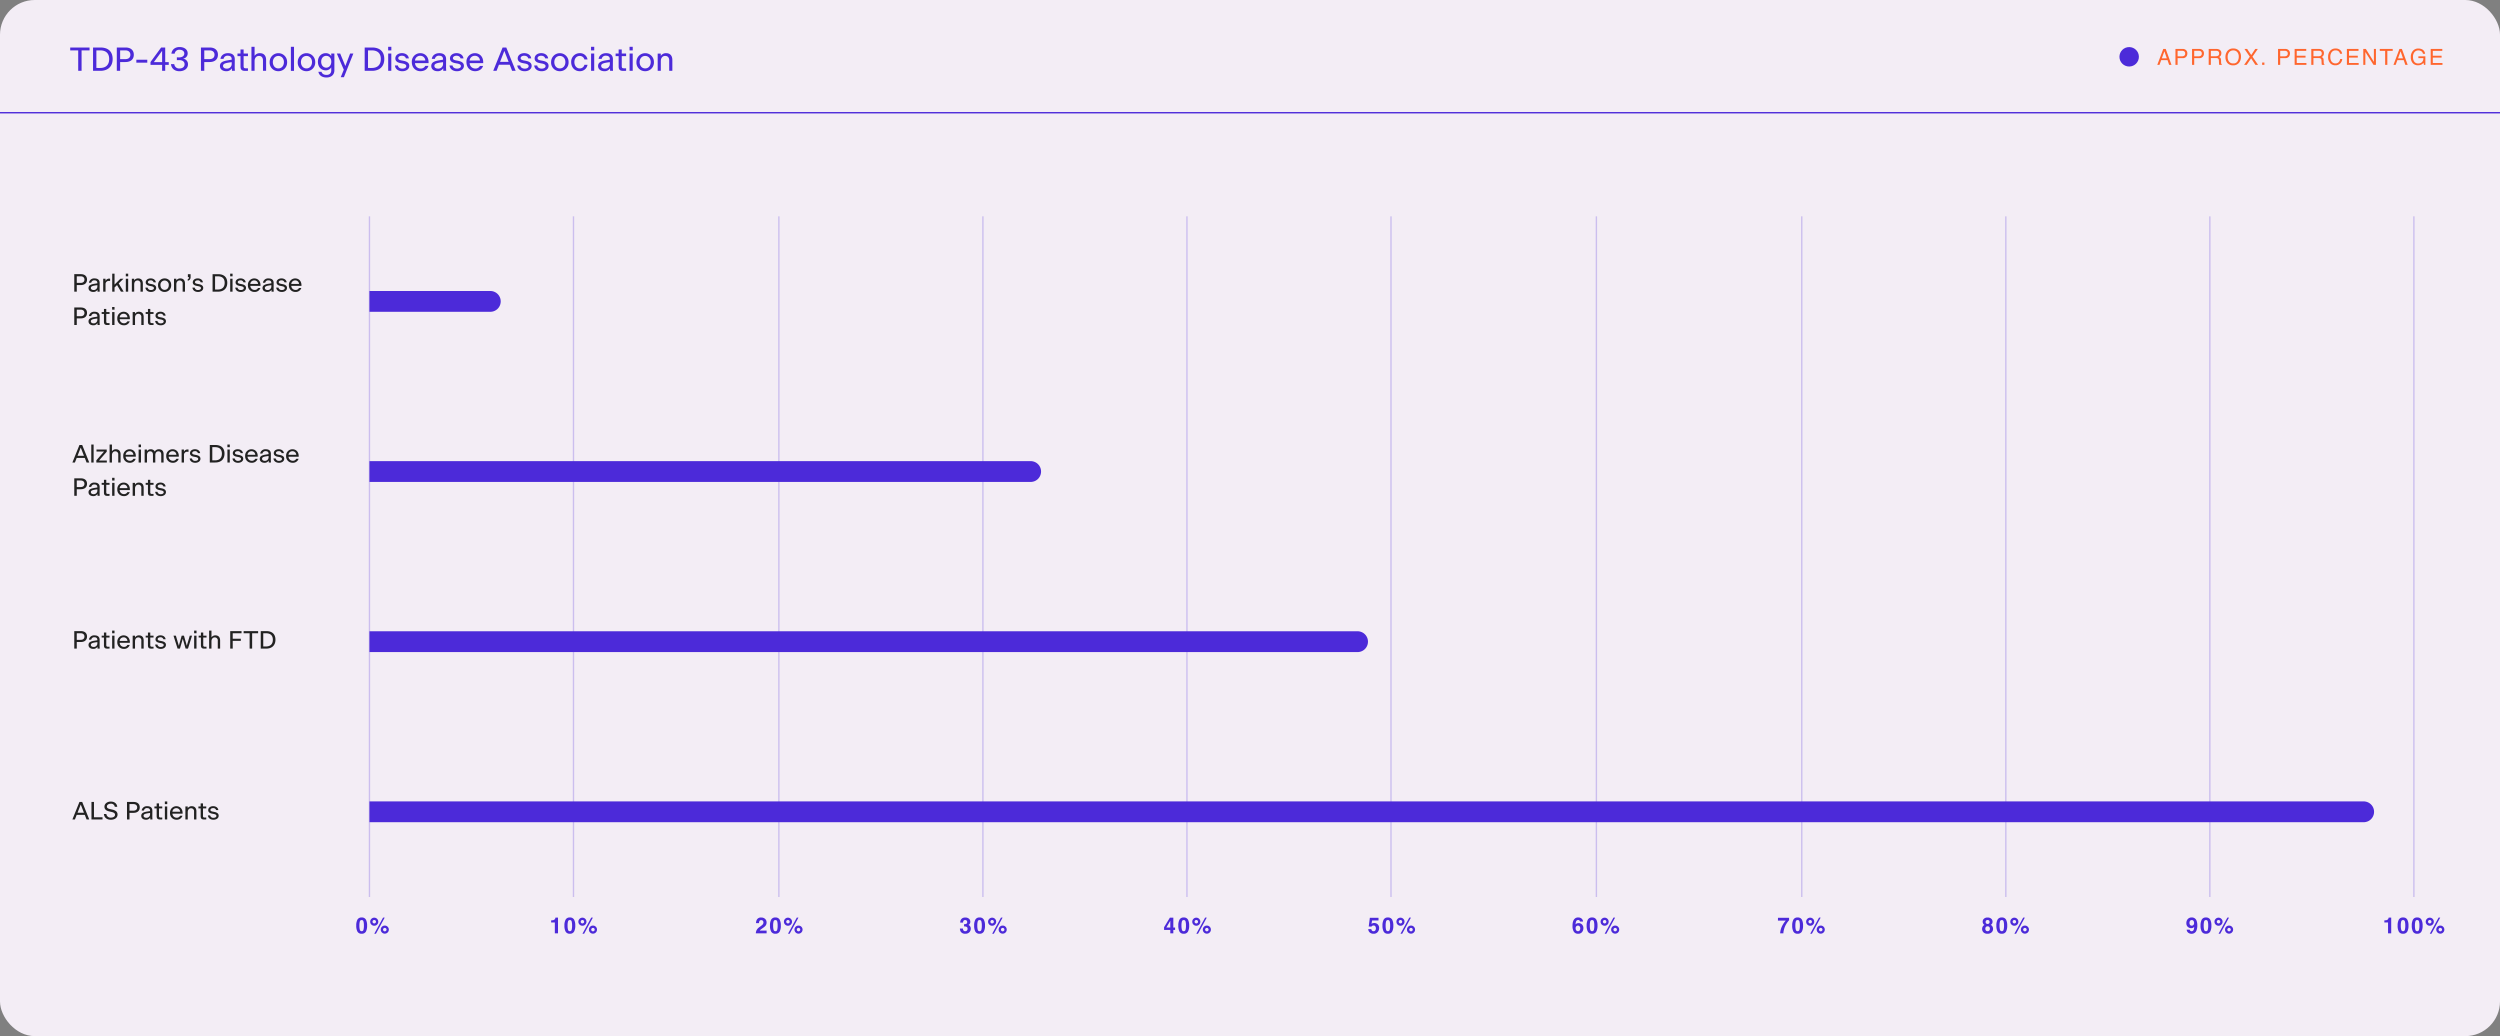 <?xml version="1.0" encoding="UTF-8"?>
<svg xmlns="http://www.w3.org/2000/svg" width="1800" height="746" viewBox="0 0 1800 746">
  <rect x="0" y="0" width="1800" height="746" fill="#808080" stroke="none"/>
  <g transform="translate(-60 -2143)">
    <rect width="1800" height="746" rx="25" transform="translate(60 2143)" fill="#f3edf5"></rect>
    <path d="M6.312,19H8.736V4.264h5.736V2.2H.552V4.264h5.76Zm10.68,0h5.256c5.4,0,8.856-3.072,8.856-8.5,0-5.616-3.432-8.3-8.832-8.3h-5.28Zm2.4-2.064V4.264h2.616c4.44,0,6.6,2.28,6.6,6.24s-2.16,6.432-6.6,6.432ZM34.1,19h2.4V12.664h3.84c3.816,0,6-2.04,6-5.256,0-3.168-2.088-5.208-5.976-5.208H34.1Zm2.4-8.424V4.264h3.7c2.376,0,3.672,1.272,3.672,3.168,0,1.92-1.272,3.144-3.672,3.144ZM48.168,13.12H56.04V11.032H48.168ZM71.5,14.7V12.736H68.952V2.2H66.024L58.368,12.664V14.7H66.72V19h2.232V14.7ZM60.768,12.736,66.72,4.6v8.136ZM79.2,19.288c3.36,0,6.144-1.848,6.144-4.944a3.913,3.913,0,0,0-3.552-4.08v-.048a3.737,3.737,0,0,0,3.336-3.744c0-2.952-2.592-4.608-5.832-4.608-3.264,0-5.544,1.872-5.88,4.776h2.352A3.242,3.242,0,0,1,79.3,3.832c2.04,0,3.408,1.1,3.408,2.688,0,1.872-1.7,2.808-3.672,2.808-.528,0-1.224-.024-1.7-.048V11.3c.6,0,1.176-.024,1.7-.024,2.3,0,3.864,1.032,3.864,3.024,0,1.776-1.416,3-3.7,3a3.436,3.436,0,0,1-3.72-3.12H73.1C73.416,17.32,75.816,19.288,79.2,19.288ZM94.68,19h2.4V12.664h3.84c3.816,0,6-2.04,6-5.256,0-3.168-2.088-5.208-5.976-5.208H94.68Zm2.4-8.424V4.264h3.7c2.376,0,3.672,1.272,3.672,3.168,0,1.92-1.272,3.144-3.672,3.144ZM117,19h2.112c-.1-1.608-.12-2.208-.12-2.592l.048-5.616c.024-3.336-2.088-4.512-4.944-4.512-2.784,0-5.016,1.584-5.352,4.128h2.208a2.818,2.818,0,0,1,3.072-2.3c1.728,0,2.808.744,2.808,2.616v.24l-2.64.432c-3.456.552-5.832,1.416-5.832,4.128,0,2.52,2.208,3.744,4.488,3.744a4.5,4.5,0,0,0,4.128-2.136Zm-6.408-3.576c0-1.656,1.848-2.112,6.24-2.664v1.032a3.387,3.387,0,0,1-3.576,3.624C111.744,17.416,110.592,16.72,110.592,15.424Zm15.816,3.6c.912,0,1.3,0,2.136-.048v-1.8H126.96c-1.056,0-1.56-.264-1.56-1.632V8.392h3.144V6.568H125.4V3.592h-2.232V6.568h-2.184V8.392h2.184v7.464C123.168,18.424,124.44,19.024,126.408,19.024ZM133.3,12.04c0-2.544,1.464-3.792,3.144-3.792,1.776,0,2.9,1.176,2.9,3.24V19H141.6V11.224c0-3.264-1.752-4.944-4.488-4.944A4.417,4.417,0,0,0,133.3,8.224V1.72H131.04V19H133.3Zm17.136,7.224a6.22,6.22,0,0,0,6.288-6.576,6.289,6.289,0,1,0-12.576,0A6.179,6.179,0,0,0,150.432,19.264Zm0-1.992c-2.328,0-3.984-1.872-3.984-4.584,0-2.592,1.656-4.416,3.984-4.416,2.3,0,3.984,1.824,3.984,4.416C154.416,15.424,152.76,17.272,150.432,17.272Zm9,1.728h2.256V1.72h-2.256Zm11.232.264a6.22,6.22,0,0,0,6.288-6.576,6.289,6.289,0,1,0-12.576,0A6.179,6.179,0,0,0,170.664,19.264Zm0-1.992c-2.328,0-3.984-1.872-3.984-4.584,0-2.592,1.656-4.416,3.984-4.416,2.3,0,3.984,1.824,3.984,4.416C174.648,15.424,172.992,17.272,170.664,17.272Zm20.088,1.392V6.568H188.5V8.392a4.5,4.5,0,0,0-3.984-2.112c-2.976,0-5.616,2.28-5.616,6.12,0,3.984,2.52,6.24,5.568,6.24a4.448,4.448,0,0,0,4.032-2.16v2.184c0,2.208-1.392,3.264-3.408,3.264-1.968,0-3.216-.816-3.624-2.256h-2.232c.432,2.472,2.544,4.128,5.856,4.128C188.208,23.8,190.752,22.048,190.752,18.664ZM184.9,16.72c-2.04,0-3.648-1.632-3.648-4.32,0-2.568,1.608-4.2,3.648-4.2,1.9,0,3.624,1.464,3.624,4.2S186.84,16.72,184.9,16.72ZM204.408,6.568H202.08l-3.432,8.976-3.7-8.976h-2.424l5.016,11.64-2.208,5.352h2.3ZM212.568,19h5.256c5.4,0,8.856-3.072,8.856-8.5,0-5.616-3.432-8.3-8.832-8.3h-5.28Zm2.4-2.064V4.264h2.616c4.44,0,6.6,2.28,6.6,6.24s-2.16,6.432-6.6,6.432Zm14.5-12.648h2.3V1.72h-2.3ZM229.488,19h2.256V6.568h-2.256Zm10.224.288c2.568,0,4.968-1.392,4.968-3.888,0-2.136-1.68-3.144-4.3-3.648l-1.272-.24c-1.536-.288-2.352-.672-2.352-1.632,0-1.056,1.128-1.752,2.544-1.752,1.512,0,2.616.648,2.928,1.9h2.136c-.288-2.4-2.448-3.768-4.992-3.768-2.568,0-4.728,1.464-4.728,3.792,0,1.9,1.416,2.976,3.792,3.408l1.272.24c1.8.336,2.808.816,2.808,1.92,0,1.2-1.368,1.8-2.76,1.8-1.656,0-3-.744-3.264-2.3h-2.16C234.624,17.9,236.952,19.288,239.712,19.288Zm18.744-3.84H256.2a3.521,3.521,0,0,1-3.408,1.9,4.016,4.016,0,0,1-3.984-3.912h9.768V12.88c0-4.368-2.832-6.6-6-6.6a6.086,6.086,0,0,0-6.072,6.408c0,4.056,2.784,6.576,6.216,6.576C255.216,19.264,257.736,18.04,258.456,15.448Zm-5.928-7.272a3.55,3.55,0,0,1,3.7,3.432h-7.44A3.664,3.664,0,0,1,252.528,8.176ZM269.16,19h2.112c-.1-1.608-.12-2.208-.12-2.592l.048-5.616c.024-3.336-2.088-4.512-4.944-4.512-2.784,0-5.016,1.584-5.352,4.128h2.208a2.818,2.818,0,0,1,3.072-2.3c1.728,0,2.808.744,2.808,2.616v.24l-2.64.432c-3.456.552-5.832,1.416-5.832,4.128,0,2.52,2.208,3.744,4.488,3.744a4.5,4.5,0,0,0,4.128-2.136Zm-6.408-3.576c0-1.656,1.848-2.112,6.24-2.664v1.032a3.387,3.387,0,0,1-3.576,3.624C263.9,17.416,262.752,16.72,262.752,15.424Zm16.3,3.864c2.568,0,4.968-1.392,4.968-3.888,0-2.136-1.68-3.144-4.3-3.648l-1.272-.24c-1.536-.288-2.352-.672-2.352-1.632,0-1.056,1.128-1.752,2.544-1.752,1.512,0,2.616.648,2.928,1.9H283.7c-.288-2.4-2.448-3.768-4.992-3.768-2.568,0-4.728,1.464-4.728,3.792,0,1.9,1.416,2.976,3.792,3.408l1.272.24c1.8.336,2.808.816,2.808,1.92,0,1.2-1.368,1.8-2.76,1.8-1.656,0-3-.744-3.264-2.3h-2.16C273.96,17.9,276.288,19.288,279.048,19.288Zm18.744-3.84h-2.256a3.521,3.521,0,0,1-3.408,1.9,4.016,4.016,0,0,1-3.984-3.912h9.768V12.88c0-4.368-2.832-6.6-6-6.6a6.086,6.086,0,0,0-6.072,6.408c0,4.056,2.784,6.576,6.216,6.576C294.552,19.264,297.072,18.04,297.792,15.448Zm-5.928-7.272a3.55,3.55,0,0,1,3.7,3.432h-7.44A3.664,3.664,0,0,1,291.864,8.176ZM318.72,19h2.568L314.52,2.2h-2.64L305.112,19h2.424l1.7-4.392h7.776Zm-8.664-6.456,3.072-7.9,3.072,7.9Zm17.76,6.744c2.568,0,4.968-1.392,4.968-3.888,0-2.136-1.68-3.144-4.3-3.648l-1.272-.24c-1.536-.288-2.352-.672-2.352-1.632,0-1.056,1.128-1.752,2.544-1.752,1.512,0,2.616.648,2.928,1.9h2.136c-.288-2.4-2.448-3.768-4.992-3.768-2.568,0-4.728,1.464-4.728,3.792,0,1.9,1.416,2.976,3.792,3.408l1.272.24c1.8.336,2.808.816,2.808,1.92,0,1.2-1.368,1.8-2.76,1.8-1.656,0-3-.744-3.264-2.3h-2.16C322.728,17.9,325.056,19.288,327.816,19.288Zm12.192,0c2.568,0,4.968-1.392,4.968-3.888,0-2.136-1.68-3.144-4.3-3.648l-1.272-.24c-1.536-.288-2.352-.672-2.352-1.632,0-1.056,1.128-1.752,2.544-1.752,1.512,0,2.616.648,2.928,1.9h2.136c-.288-2.4-2.448-3.768-4.992-3.768-2.568,0-4.728,1.464-4.728,3.792,0,1.9,1.416,2.976,3.792,3.408l1.272.24c1.8.336,2.808.816,2.808,1.92,0,1.2-1.368,1.8-2.76,1.8-1.656,0-3-.744-3.264-2.3h-2.16C334.92,17.9,337.248,19.288,340.008,19.288Zm13.08-.024a6.22,6.22,0,0,0,6.288-6.576,6.289,6.289,0,1,0-12.576,0A6.179,6.179,0,0,0,353.088,19.264Zm0-1.992c-2.328,0-3.984-1.872-3.984-4.584,0-2.592,1.656-4.416,3.984-4.416,2.3,0,3.984,1.824,3.984,4.416C357.072,15.424,355.416,17.272,353.088,17.272Zm14.256,1.992a5.511,5.511,0,0,0,5.664-4.584h-2.232a3.4,3.4,0,0,1-3.408,2.592c-2.208,0-3.816-1.968-3.816-4.584,0-2.592,1.608-4.416,3.816-4.416a3.387,3.387,0,0,1,3.408,2.544h2.232a5.41,5.41,0,0,0-5.616-4.536,6.145,6.145,0,0,0-6.144,6.408C361.248,16.648,363.936,19.264,367.344,19.264Zm8.208-14.976h2.3V1.72h-2.3ZM375.576,19h2.256V6.568h-2.256Zm13.68,0h2.112c-.1-1.608-.12-2.208-.12-2.592l.048-5.616c.024-3.336-2.088-4.512-4.944-4.512-2.784,0-5.016,1.584-5.352,4.128h2.208a2.818,2.818,0,0,1,3.072-2.3c1.728,0,2.808.744,2.808,2.616v.24l-2.64.432c-3.456.552-5.832,1.416-5.832,4.128,0,2.52,2.208,3.744,4.488,3.744a4.5,4.5,0,0,0,4.128-2.136Zm-6.408-3.576c0-1.656,1.848-2.112,6.24-2.664v1.032a3.387,3.387,0,0,1-3.576,3.624C384,17.416,382.848,16.72,382.848,15.424Zm15.816,3.6c.912,0,1.3,0,2.136-.048v-1.8h-1.584c-1.056,0-1.56-.264-1.56-1.632V8.392H400.8V6.568h-3.144V3.592h-2.232V6.568H393.24V8.392h2.184v7.464C395.424,18.424,396.7,19.024,398.664,19.024Zm4.608-14.736h2.3V1.72h-2.3ZM403.3,19h2.256V6.568H403.3Zm11.232.264a6.22,6.22,0,0,0,6.288-6.576,6.289,6.289,0,1,0-12.576,0A6.179,6.179,0,0,0,414.528,19.264Zm0-1.992c-2.328,0-3.984-1.872-3.984-4.584,0-2.592,1.656-4.416,3.984-4.416,2.3,0,3.984,1.824,3.984,4.416C418.512,15.424,416.856,17.272,414.528,17.272Zm11.256-5.232c0-2.544,1.464-3.792,3.144-3.792,1.776,0,2.9,1.176,2.9,3.24V19h2.256V11.224c0-3.264-1.752-4.944-4.488-4.944a4.359,4.359,0,0,0-3.84,1.992v-1.7h-2.232V19h2.256Z" transform="translate(110 2175)" fill="#4c2ad9"></path>
    <path d="M831.5,3219.665h1800" transform="translate(-771.5 -995.499)" fill="none" stroke="#4c2ad9" stroke-width="1"></path>
    <path d="M0,0H490.1" transform="translate(1798 2788.851) rotate(-90)" fill="none" stroke="rgba(76,42,217,0.24)" stroke-width="1"></path>
    <path d="M0,0H490.1" transform="translate(1651.09 2788.851) rotate(-90)" fill="none" stroke="rgba(76,42,217,0.24)" stroke-width="1"></path>
    <path d="M0,0H490.1" transform="translate(1504.18 2788.851) rotate(-90)" fill="none" stroke="rgba(76,42,217,0.24)" stroke-width="1"></path>
    <path d="M0,0H490.1" transform="translate(1357.27 2788.851) rotate(-90)" fill="none" stroke="rgba(76,42,217,0.24)" stroke-width="1"></path>
    <path d="M0,0H490.1" transform="translate(1209.393 2788.851) rotate(-90)" fill="none" stroke="rgba(76,42,217,0.24)" stroke-width="1"></path>
    <path d="M0,0H490.1" transform="translate(1061.517 2788.851) rotate(-90)" fill="none" stroke="rgba(76,42,217,0.24)" stroke-width="1"></path>
    <path d="M0,0H490.1" transform="translate(914.607 2788.851) rotate(-90)" fill="none" stroke="rgba(76,42,217,0.24)" stroke-width="1"></path>
    <path d="M0,0H490.1" transform="translate(767.697 2788.851) rotate(-90)" fill="none" stroke="rgba(76,42,217,0.24)" stroke-width="1"></path>
    <path d="M0,0H490.1" transform="translate(620.787 2788.851) rotate(-90)" fill="none" stroke="rgba(76,42,217,0.24)" stroke-width="1"></path>
    <path d="M0,0H490.1" transform="translate(472.91 2788.851) rotate(-90)" fill="none" stroke="rgba(76,42,217,0.24)" stroke-width="1"></path>
    <path d="M4.406.281A3.205,3.205,0,0,1,1.371-1.234,8.768,8.768,0,0,1,.5-5.555a8.815,8.815,0,0,1,.871-4.328,3.2,3.2,0,0,1,3.035-1.523A3.21,3.21,0,0,1,7.445-9.883a8.849,8.849,0,0,1,.867,4.328,8.768,8.768,0,0,1-.871,4.32A3.205,3.205,0,0,1,4.406.281Zm1.3-2.852a11.146,11.146,0,0,0,.3-2.984,10.933,10.933,0,0,0-.309-3.031,1.261,1.261,0,0,0-1.3-.984,1.279,1.279,0,0,0-1.312.984,10.552,10.552,0,0,0-.32,3.031,10.67,10.67,0,0,0,.32,2.988A1.29,1.29,0,0,0,4.406-1.531,1.279,1.279,0,0,0,5.711-2.57ZM18.139-2.68a2.809,2.809,0,0,1,.852-2.062,2.813,2.813,0,0,1,2.055-.844,2.8,2.8,0,0,1,2.055.852,2.8,2.8,0,0,1,.852,2.055A2.8,2.8,0,0,1,23.1-.625a2.8,2.8,0,0,1-2.055.852,2.8,2.8,0,0,1-2.055-.852A2.8,2.8,0,0,1,18.139-2.68ZM11.4-6.312a2.8,2.8,0,0,1-.852-2.055,2.8,2.8,0,0,1,.852-2.055,2.8,2.8,0,0,1,2.055-.852,2.8,2.8,0,0,1,2.055.852,2.8,2.8,0,0,1,.852,2.055,2.806,2.806,0,0,1-.848,2.055,2.8,2.8,0,0,1-2.059.852A2.8,2.8,0,0,1,11.4-6.312ZM14.678.3H13.467L19.8-11.328h1.188Zm5.492-2.1a1.178,1.178,0,0,0,.875.367,1.2,1.2,0,0,0,.879-.363,1.2,1.2,0,0,0,.363-.879,1.2,1.2,0,0,0-.363-.879,1.2,1.2,0,0,0-.879-.363,1.2,1.2,0,0,0-.879.363,1.2,1.2,0,0,0-.363.879A1.178,1.178,0,0,0,20.171-1.8ZM12.577-7.492a1.178,1.178,0,0,0,.875.367,1.2,1.2,0,0,0,.879-.363,1.2,1.2,0,0,0,.363-.879,1.2,1.2,0,0,0-.363-.879,1.2,1.2,0,0,0-.879-.363,1.2,1.2,0,0,0-.879.363,1.2,1.2,0,0,0-.363.879A1.178,1.178,0,0,0,12.577-7.492Z" transform="translate(316 2815)" fill="#4c2ad9"></path>
    <path d="M-11.237,0h-2.281V-7.812h-2.664V-9.328a9.869,9.869,0,0,0,1.477-.141,2.083,2.083,0,0,0,1.094-.594,1.955,1.955,0,0,0,.438-.812,1.865,1.865,0,0,0,.086-.453h1.852Zm8.53.281A3.205,3.205,0,0,1-5.742-1.234a8.768,8.768,0,0,1-.871-4.32,8.815,8.815,0,0,1,.871-4.328,3.2,3.2,0,0,1,3.035-1.523A3.21,3.21,0,0,1,.332-9.883,8.849,8.849,0,0,1,1.2-5.555a8.768,8.768,0,0,1-.871,4.32A3.205,3.205,0,0,1-2.707.281ZM-1.4-2.57a11.146,11.146,0,0,0,.3-2.984,10.933,10.933,0,0,0-.309-3.031,1.261,1.261,0,0,0-1.3-.984,1.279,1.279,0,0,0-1.312.984,10.552,10.552,0,0,0-.32,3.031,10.67,10.67,0,0,0,.32,2.988A1.29,1.29,0,0,0-2.707-1.531,1.279,1.279,0,0,0-1.4-2.57ZM11.026-2.68a2.809,2.809,0,0,1,.852-2.062,2.813,2.813,0,0,1,2.055-.844,2.8,2.8,0,0,1,2.055.852,2.8,2.8,0,0,1,.852,2.055,2.8,2.8,0,0,1-.852,2.055,2.8,2.8,0,0,1-2.055.852,2.8,2.8,0,0,1-2.055-.852A2.8,2.8,0,0,1,11.026-2.68ZM4.284-6.312a2.8,2.8,0,0,1-.852-2.055,2.8,2.8,0,0,1,.852-2.055,2.8,2.8,0,0,1,2.055-.852,2.8,2.8,0,0,1,2.055.852,2.8,2.8,0,0,1,.852,2.055A2.806,2.806,0,0,1,8.4-6.312a2.8,2.8,0,0,1-2.059.852A2.8,2.8,0,0,1,4.284-6.312ZM7.565.3H6.354L12.69-11.328h1.188Zm5.492-2.1a1.178,1.178,0,0,0,.875.367,1.2,1.2,0,0,0,.879-.363,1.2,1.2,0,0,0,.363-.879,1.2,1.2,0,0,0-.363-.879,1.2,1.2,0,0,0-.879-.363,1.2,1.2,0,0,0-.879.363,1.2,1.2,0,0,0-.363.879A1.178,1.178,0,0,0,13.057-1.8ZM5.464-7.492a1.178,1.178,0,0,0,.875.367,1.2,1.2,0,0,0,.879-.363,1.2,1.2,0,0,0,.363-.879,1.2,1.2,0,0,0-.363-.879,1.2,1.2,0,0,0-.879-.363,1.2,1.2,0,0,0-.879.363,1.2,1.2,0,0,0-.363.879A1.178,1.178,0,0,0,5.464-7.492Z" transform="translate(473 2815)" fill="#4c2ad9"></path>
    <path d="M-8.925-4.18v1.742h-1.281V0h-2.18V-2.437H-16.87V-4.383l4.164-6.875h2.5V-4.18Zm-6.3,0h2.836V-9.07ZM-2.707.281A3.205,3.205,0,0,1-5.742-1.234a8.768,8.768,0,0,1-.871-4.32,8.815,8.815,0,0,1,.871-4.328,3.2,3.2,0,0,1,3.035-1.523A3.21,3.21,0,0,1,.332-9.883,8.849,8.849,0,0,1,1.2-5.555a8.768,8.768,0,0,1-.871,4.32A3.205,3.205,0,0,1-2.707.281ZM-1.4-2.57a11.146,11.146,0,0,0,.3-2.984,10.933,10.933,0,0,0-.309-3.031,1.261,1.261,0,0,0-1.3-.984,1.279,1.279,0,0,0-1.312.984,10.552,10.552,0,0,0-.32,3.031,10.67,10.67,0,0,0,.32,2.988A1.29,1.29,0,0,0-2.707-1.531,1.279,1.279,0,0,0-1.4-2.57ZM11.026-2.68a2.809,2.809,0,0,1,.852-2.062,2.813,2.813,0,0,1,2.055-.844,2.8,2.8,0,0,1,2.055.852,2.8,2.8,0,0,1,.852,2.055,2.8,2.8,0,0,1-.852,2.055,2.8,2.8,0,0,1-2.055.852,2.8,2.8,0,0,1-2.055-.852A2.8,2.8,0,0,1,11.026-2.68ZM4.284-6.312a2.8,2.8,0,0,1-.852-2.055,2.8,2.8,0,0,1,.852-2.055,2.8,2.8,0,0,1,2.055-.852,2.8,2.8,0,0,1,2.055.852,2.8,2.8,0,0,1,.852,2.055A2.806,2.806,0,0,1,8.4-6.312a2.8,2.8,0,0,1-2.059.852A2.8,2.8,0,0,1,4.284-6.312ZM7.565.3H6.354L12.69-11.328h1.188Zm5.492-2.1a1.178,1.178,0,0,0,.875.367,1.2,1.2,0,0,0,.879-.363,1.2,1.2,0,0,0,.363-.879,1.2,1.2,0,0,0-.363-.879,1.2,1.2,0,0,0-.879-.363,1.2,1.2,0,0,0-.879.363,1.2,1.2,0,0,0-.363.879A1.178,1.178,0,0,0,13.057-1.8ZM5.464-7.492a1.178,1.178,0,0,0,.875.367,1.2,1.2,0,0,0,.879-.363,1.2,1.2,0,0,0,.363-.879,1.2,1.2,0,0,0-.363-.879,1.2,1.2,0,0,0-.879-.363,1.2,1.2,0,0,0-.879.363,1.2,1.2,0,0,0-.363.879A1.178,1.178,0,0,0,5.464-7.492Z" transform="translate(915 2815)" fill="#4c2ad9"></path>
    <path d="M-11.729-9.023A1.4,1.4,0,0,0-12.87-9.5a1.391,1.391,0,0,0-1.383.758,3.758,3.758,0,0,0-.25,1.391h-2.164a5.473,5.473,0,0,1,.523-2.336,3.26,3.26,0,0,1,3.164-1.7,4.012,4.012,0,0,1,2.859,1A3.444,3.444,0,0,1-9.057-7.75a3.57,3.57,0,0,1-.75,2.234A7.472,7.472,0,0,1-11.425-4.07l-.891.633q-.836.594-1.145.859a2.518,2.518,0,0,0-.52.617h4.945V0h-7.758a5.323,5.323,0,0,1,.523-2.227,6.3,6.3,0,0,1,2.25-2.4A16.5,16.5,0,0,0-12.026-6.2a2.332,2.332,0,0,0,.7-1.625A1.8,1.8,0,0,0-11.729-9.023Zm9.022,9.3A3.205,3.205,0,0,1-5.742-1.234a8.768,8.768,0,0,1-.871-4.32,8.815,8.815,0,0,1,.871-4.328,3.2,3.2,0,0,1,3.035-1.523A3.21,3.21,0,0,1,.332-9.883,8.849,8.849,0,0,1,1.2-5.555a8.768,8.768,0,0,1-.871,4.32A3.205,3.205,0,0,1-2.707.281ZM-1.4-2.57a11.146,11.146,0,0,0,.3-2.984,10.933,10.933,0,0,0-.309-3.031,1.261,1.261,0,0,0-1.3-.984,1.279,1.279,0,0,0-1.312.984,10.552,10.552,0,0,0-.32,3.031,10.67,10.67,0,0,0,.32,2.988A1.29,1.29,0,0,0-2.707-1.531,1.279,1.279,0,0,0-1.4-2.57ZM11.026-2.68a2.809,2.809,0,0,1,.852-2.062,2.813,2.813,0,0,1,2.055-.844,2.8,2.8,0,0,1,2.055.852,2.8,2.8,0,0,1,.852,2.055,2.8,2.8,0,0,1-.852,2.055,2.8,2.8,0,0,1-2.055.852,2.8,2.8,0,0,1-2.055-.852A2.8,2.8,0,0,1,11.026-2.68ZM4.284-6.312a2.8,2.8,0,0,1-.852-2.055,2.8,2.8,0,0,1,.852-2.055,2.8,2.8,0,0,1,2.055-.852,2.8,2.8,0,0,1,2.055.852,2.8,2.8,0,0,1,.852,2.055A2.806,2.806,0,0,1,8.4-6.312a2.8,2.8,0,0,1-2.059.852A2.8,2.8,0,0,1,4.284-6.312ZM7.565.3H6.354L12.69-11.328h1.188Zm5.492-2.1a1.178,1.178,0,0,0,.875.367,1.2,1.2,0,0,0,.879-.363,1.2,1.2,0,0,0,.363-.879,1.2,1.2,0,0,0-.363-.879,1.2,1.2,0,0,0-.879-.363,1.2,1.2,0,0,0-.879.363,1.2,1.2,0,0,0-.363.879A1.178,1.178,0,0,0,13.057-1.8ZM5.464-7.492a1.178,1.178,0,0,0,.875.367,1.2,1.2,0,0,0,.879-.363,1.2,1.2,0,0,0,.363-.879,1.2,1.2,0,0,0-.363-.879,1.2,1.2,0,0,0-.879-.363,1.2,1.2,0,0,0-.879.363,1.2,1.2,0,0,0-.363.879A1.178,1.178,0,0,0,5.464-7.492Z" transform="translate(621 2815)" fill="#4c2ad9"></path>
    <path d="M-13.026-5.625a2.178,2.178,0,0,0-.7.1,1.4,1.4,0,0,0-.789.7l-2-.094.8-6.258h6.242v1.891h-4.633l-.406,2.477a4.655,4.655,0,0,1,.8-.445,3.407,3.407,0,0,1,1.18-.18,3.543,3.543,0,0,1,2.453.945,3.515,3.515,0,0,1,1.047,2.75,4.314,4.314,0,0,1-1.008,2.8A3.665,3.665,0,0,1-13.057.3,4.005,4.005,0,0,1-15.714-.57,3.369,3.369,0,0,1-16.87-3.031h2.219a2.149,2.149,0,0,0,.508,1.121,1.438,1.438,0,0,0,1.094.395A1.476,1.476,0,0,0-11.788-2.1a2.385,2.385,0,0,0,.434-1.465,2.545,2.545,0,0,0-.406-1.465A1.423,1.423,0,0,0-13.026-5.625ZM-2.707.281A3.205,3.205,0,0,1-5.742-1.234a8.768,8.768,0,0,1-.871-4.32,8.815,8.815,0,0,1,.871-4.328,3.2,3.2,0,0,1,3.035-1.523A3.21,3.21,0,0,1,.332-9.883,8.849,8.849,0,0,1,1.2-5.555a8.768,8.768,0,0,1-.871,4.32A3.205,3.205,0,0,1-2.707.281ZM-1.4-2.57a11.146,11.146,0,0,0,.3-2.984,10.933,10.933,0,0,0-.309-3.031,1.261,1.261,0,0,0-1.3-.984,1.279,1.279,0,0,0-1.312.984,10.552,10.552,0,0,0-.32,3.031,10.67,10.67,0,0,0,.32,2.988A1.29,1.29,0,0,0-2.707-1.531,1.279,1.279,0,0,0-1.4-2.57ZM11.026-2.68a2.809,2.809,0,0,1,.852-2.062,2.813,2.813,0,0,1,2.055-.844,2.8,2.8,0,0,1,2.055.852,2.8,2.8,0,0,1,.852,2.055,2.8,2.8,0,0,1-.852,2.055,2.8,2.8,0,0,1-2.055.852,2.8,2.8,0,0,1-2.055-.852A2.8,2.8,0,0,1,11.026-2.68ZM4.284-6.312a2.8,2.8,0,0,1-.852-2.055,2.8,2.8,0,0,1,.852-2.055,2.8,2.8,0,0,1,2.055-.852,2.8,2.8,0,0,1,2.055.852,2.8,2.8,0,0,1,.852,2.055A2.806,2.806,0,0,1,8.4-6.312a2.8,2.8,0,0,1-2.059.852A2.8,2.8,0,0,1,4.284-6.312ZM7.565.3H6.354L12.69-11.328h1.188Zm5.492-2.1a1.178,1.178,0,0,0,.875.367,1.2,1.2,0,0,0,.879-.363,1.2,1.2,0,0,0,.363-.879,1.2,1.2,0,0,0-.363-.879,1.2,1.2,0,0,0-.879-.363,1.2,1.2,0,0,0-.879.363,1.2,1.2,0,0,0-.363.879A1.178,1.178,0,0,0,13.057-1.8ZM5.464-7.492a1.178,1.178,0,0,0,.875.367,1.2,1.2,0,0,0,.879-.363,1.2,1.2,0,0,0,.363-.879,1.2,1.2,0,0,0-.363-.879,1.2,1.2,0,0,0-.879-.363,1.2,1.2,0,0,0-.879.363,1.2,1.2,0,0,0-.363.879A1.178,1.178,0,0,0,5.464-7.492Z" transform="translate(1062 2815)" fill="#4c2ad9"></path>
    <path d="M-14.229-9.07a2.106,2.106,0,0,0-.359,1.336h-2.078a5.588,5.588,0,0,1,.289-1.6,3.6,3.6,0,0,1,.859-1.227,2.994,2.994,0,0,1,1.039-.609A4.5,4.5,0,0,1-13-11.383a3.93,3.93,0,0,1,2.621.84,2.8,2.8,0,0,1,1,2.254A2.492,2.492,0,0,1-9.979-6.6a2.028,2.028,0,0,1-.781.586,1.607,1.607,0,0,1,.875.523,2.8,2.8,0,0,1,.852,2.156,3.632,3.632,0,0,1-1,2.527A3.8,3.8,0,0,1-12.979.281a3.568,3.568,0,0,1-3.344-1.57,4.661,4.661,0,0,1-.547-2.187h2.187a2.547,2.547,0,0,0,.219,1.125,1.5,1.5,0,0,0,1.477.82,1.636,1.636,0,0,0,1.145-.449,1.669,1.669,0,0,0,.488-1.293,1.457,1.457,0,0,0-.906-1.492,4.6,4.6,0,0,0-1.625-.211V-6.57a4.216,4.216,0,0,0,1.516-.211,1.3,1.3,0,0,0,.742-1.328,1.484,1.484,0,0,0-.379-1.055,1.387,1.387,0,0,0-1.066-.406A1.339,1.339,0,0,0-14.229-9.07ZM-2.707.281A3.205,3.205,0,0,1-5.742-1.234a8.768,8.768,0,0,1-.871-4.32,8.815,8.815,0,0,1,.871-4.328,3.2,3.2,0,0,1,3.035-1.523A3.21,3.21,0,0,1,.332-9.883,8.849,8.849,0,0,1,1.2-5.555a8.768,8.768,0,0,1-.871,4.32A3.205,3.205,0,0,1-2.707.281ZM-1.4-2.57a11.146,11.146,0,0,0,.3-2.984,10.933,10.933,0,0,0-.309-3.031,1.261,1.261,0,0,0-1.3-.984,1.279,1.279,0,0,0-1.312.984,10.552,10.552,0,0,0-.32,3.031,10.67,10.67,0,0,0,.32,2.988A1.29,1.29,0,0,0-2.707-1.531,1.279,1.279,0,0,0-1.4-2.57ZM11.026-2.68a2.809,2.809,0,0,1,.852-2.062,2.813,2.813,0,0,1,2.055-.844,2.8,2.8,0,0,1,2.055.852,2.8,2.8,0,0,1,.852,2.055,2.8,2.8,0,0,1-.852,2.055,2.8,2.8,0,0,1-2.055.852,2.8,2.8,0,0,1-2.055-.852A2.8,2.8,0,0,1,11.026-2.68ZM4.284-6.312a2.8,2.8,0,0,1-.852-2.055,2.8,2.8,0,0,1,.852-2.055,2.8,2.8,0,0,1,2.055-.852,2.8,2.8,0,0,1,2.055.852,2.8,2.8,0,0,1,.852,2.055A2.806,2.806,0,0,1,8.4-6.312a2.8,2.8,0,0,1-2.059.852A2.8,2.8,0,0,1,4.284-6.312ZM7.565.3H6.354L12.69-11.328h1.188Zm5.492-2.1a1.178,1.178,0,0,0,.875.367,1.2,1.2,0,0,0,.879-.363,1.2,1.2,0,0,0,.363-.879,1.2,1.2,0,0,0-.363-.879,1.2,1.2,0,0,0-.879-.363,1.2,1.2,0,0,0-.879.363,1.2,1.2,0,0,0-.363.879A1.178,1.178,0,0,0,13.057-1.8ZM5.464-7.492a1.178,1.178,0,0,0,.875.367,1.2,1.2,0,0,0,.879-.363,1.2,1.2,0,0,0,.363-.879,1.2,1.2,0,0,0-.363-.879,1.2,1.2,0,0,0-.879-.363,1.2,1.2,0,0,0-.879.363,1.2,1.2,0,0,0-.363.879A1.178,1.178,0,0,0,5.464-7.492Z" transform="translate(768 2815)" fill="#4c2ad9"></path>
    <path d="M-12.4-7.352A3.248,3.248,0,0,1-9.928-6.328a3.662,3.662,0,0,1,.965,2.617,4.418,4.418,0,0,1-.945,2.8A3.5,3.5,0,0,1-12.846.3,3.381,3.381,0,0,1-16-1.492,7.3,7.3,0,0,1-16.792-5.1a16.413,16.413,0,0,1,.109-2.109,6.451,6.451,0,0,1,.758-2.406,3.877,3.877,0,0,1,1.27-1.32,3.424,3.424,0,0,1,1.879-.5,3.719,3.719,0,0,1,2.516.809A3.075,3.075,0,0,1-9.206-8.477h-2.219a1.136,1.136,0,0,0-.211-.6,1.223,1.223,0,0,0-1.086-.531,1.606,1.606,0,0,0-1.547,1.219,7.563,7.563,0,0,0-.344,1.984,2.5,2.5,0,0,1,.961-.719A3.242,3.242,0,0,1-12.4-7.352Zm-1.5,2.125a1.946,1.946,0,0,0-.656,1.641,2.222,2.222,0,0,0,.492,1.492,1.57,1.57,0,0,0,1.25.578,1.388,1.388,0,0,0,1.168-.559,2.325,2.325,0,0,0,.426-1.449,2.169,2.169,0,0,0-.484-1.52,1.55,1.55,0,0,0-1.187-.527A1.586,1.586,0,0,0-13.9-5.227ZM-2.707.281A3.205,3.205,0,0,1-5.742-1.234a8.768,8.768,0,0,1-.871-4.32,8.815,8.815,0,0,1,.871-4.328,3.2,3.2,0,0,1,3.035-1.523A3.21,3.21,0,0,1,.332-9.883,8.849,8.849,0,0,1,1.2-5.555a8.768,8.768,0,0,1-.871,4.32A3.205,3.205,0,0,1-2.707.281ZM-1.4-2.57a11.146,11.146,0,0,0,.3-2.984,10.933,10.933,0,0,0-.309-3.031,1.261,1.261,0,0,0-1.3-.984,1.279,1.279,0,0,0-1.312.984,10.552,10.552,0,0,0-.32,3.031,10.67,10.67,0,0,0,.32,2.988A1.29,1.29,0,0,0-2.707-1.531,1.279,1.279,0,0,0-1.4-2.57ZM11.026-2.68a2.809,2.809,0,0,1,.852-2.062,2.813,2.813,0,0,1,2.055-.844,2.8,2.8,0,0,1,2.055.852,2.8,2.8,0,0,1,.852,2.055,2.8,2.8,0,0,1-.852,2.055,2.8,2.8,0,0,1-2.055.852,2.8,2.8,0,0,1-2.055-.852A2.8,2.8,0,0,1,11.026-2.68ZM4.284-6.312a2.8,2.8,0,0,1-.852-2.055,2.8,2.8,0,0,1,.852-2.055,2.8,2.8,0,0,1,2.055-.852,2.8,2.8,0,0,1,2.055.852,2.8,2.8,0,0,1,.852,2.055A2.806,2.806,0,0,1,8.4-6.312a2.8,2.8,0,0,1-2.059.852A2.8,2.8,0,0,1,4.284-6.312ZM7.565.3H6.354L12.69-11.328h1.188Zm5.492-2.1a1.178,1.178,0,0,0,.875.367,1.2,1.2,0,0,0,.879-.363,1.2,1.2,0,0,0,.363-.879,1.2,1.2,0,0,0-.363-.879,1.2,1.2,0,0,0-.879-.363,1.2,1.2,0,0,0-.879.363,1.2,1.2,0,0,0-.363.879A1.178,1.178,0,0,0,13.057-1.8ZM5.464-7.492a1.178,1.178,0,0,0,.875.367,1.2,1.2,0,0,0,.879-.363,1.2,1.2,0,0,0,.363-.879,1.2,1.2,0,0,0-.363-.879,1.2,1.2,0,0,0-.879-.363,1.2,1.2,0,0,0-.879.363,1.2,1.2,0,0,0-.363.879A1.178,1.178,0,0,0,5.464-7.492Z" transform="translate(1209 2815)" fill="#4c2ad9"></path>
    <path d="M-10.245-7.687a15.628,15.628,0,0,0-1.492,2.609A15.509,15.509,0,0,0-12.6-2.5,10.705,10.705,0,0,0-12.979,0h-2.312a13.614,13.614,0,0,1,2-6.336A14.965,14.965,0,0,1-11.237-9.18h-5.648l.031-2h8v1.742A14.155,14.155,0,0,0-10.245-7.687ZM-2.707.281A3.205,3.205,0,0,1-5.742-1.234a8.768,8.768,0,0,1-.871-4.32,8.815,8.815,0,0,1,.871-4.328,3.2,3.2,0,0,1,3.035-1.523A3.21,3.21,0,0,1,.332-9.883,8.849,8.849,0,0,1,1.2-5.555a8.768,8.768,0,0,1-.871,4.32A3.205,3.205,0,0,1-2.707.281ZM-1.4-2.57a11.146,11.146,0,0,0,.3-2.984,10.933,10.933,0,0,0-.309-3.031,1.261,1.261,0,0,0-1.3-.984,1.279,1.279,0,0,0-1.312.984,10.552,10.552,0,0,0-.32,3.031,10.67,10.67,0,0,0,.32,2.988A1.29,1.29,0,0,0-2.707-1.531,1.279,1.279,0,0,0-1.4-2.57ZM11.026-2.68a2.809,2.809,0,0,1,.852-2.062,2.813,2.813,0,0,1,2.055-.844,2.8,2.8,0,0,1,2.055.852,2.8,2.8,0,0,1,.852,2.055,2.8,2.8,0,0,1-.852,2.055,2.8,2.8,0,0,1-2.055.852,2.8,2.8,0,0,1-2.055-.852A2.8,2.8,0,0,1,11.026-2.68ZM4.284-6.312a2.8,2.8,0,0,1-.852-2.055,2.8,2.8,0,0,1,.852-2.055,2.8,2.8,0,0,1,2.055-.852,2.8,2.8,0,0,1,2.055.852,2.8,2.8,0,0,1,.852,2.055A2.806,2.806,0,0,1,8.4-6.312a2.8,2.8,0,0,1-2.059.852A2.8,2.8,0,0,1,4.284-6.312ZM7.565.3H6.354L12.69-11.328h1.188Zm5.492-2.1a1.178,1.178,0,0,0,.875.367,1.2,1.2,0,0,0,.879-.363,1.2,1.2,0,0,0,.363-.879,1.2,1.2,0,0,0-.363-.879,1.2,1.2,0,0,0-.879-.363,1.2,1.2,0,0,0-.879.363,1.2,1.2,0,0,0-.363.879A1.178,1.178,0,0,0,13.057-1.8ZM5.464-7.492a1.178,1.178,0,0,0,.875.367,1.2,1.2,0,0,0,.879-.363,1.2,1.2,0,0,0,.363-.879,1.2,1.2,0,0,0-.363-.879,1.2,1.2,0,0,0-.879-.363,1.2,1.2,0,0,0-.879.363,1.2,1.2,0,0,0-.363.879A1.178,1.178,0,0,0,5.464-7.492Z" transform="translate(1357 2815)" fill="#4c2ad9"></path>
    <path d="M-15.893-.711a3.348,3.348,0,0,1-.977-2.43,3.469,3.469,0,0,1,.434-1.727,2.746,2.746,0,0,1,1.27-1.164,2.643,2.643,0,0,1-1.066-1.184,3.316,3.316,0,0,1-.246-1.191,2.781,2.781,0,0,1,.93-2.105,3.693,3.693,0,0,1,2.625-.871,3.693,3.693,0,0,1,2.625.871,2.781,2.781,0,0,1,.93,2.105,3.316,3.316,0,0,1-.246,1.191,2.275,2.275,0,0,1-1.066,1.105A3.139,3.139,0,0,1-9.425-4.867,3.546,3.546,0,0,1-9-3.141,3.23,3.23,0,0,1-10.061-.707a4.126,4.126,0,0,1-2.957,1A3.825,3.825,0,0,1-15.893-.711Zm1.336-2.578a1.819,1.819,0,0,0,.434,1.3,1.567,1.567,0,0,0,1.2.461,1.567,1.567,0,0,0,1.2-.461,1.819,1.819,0,0,0,.434-1.3,1.8,1.8,0,0,0-.441-1.316,1.594,1.594,0,0,0-1.191-.449,1.594,1.594,0,0,0-1.191.449A1.8,1.8,0,0,0-14.557-3.289Zm.586-3.859a1.383,1.383,0,0,0,1.047.391,1.38,1.38,0,0,0,1.051-.391A1.4,1.4,0,0,0-11.5-8.156a1.438,1.438,0,0,0-.371-1.051,1.4,1.4,0,0,0-1.051-.379,1.42,1.42,0,0,0-1.051.379,1.42,1.42,0,0,0-.379,1.051A1.379,1.379,0,0,0-13.971-7.148ZM-2.707.281A3.205,3.205,0,0,1-5.742-1.234a8.768,8.768,0,0,1-.871-4.32,8.815,8.815,0,0,1,.871-4.328,3.2,3.2,0,0,1,3.035-1.523A3.21,3.21,0,0,1,.332-9.883,8.849,8.849,0,0,1,1.2-5.555a8.768,8.768,0,0,1-.871,4.32A3.205,3.205,0,0,1-2.707.281ZM-1.4-2.57a11.146,11.146,0,0,0,.3-2.984,10.933,10.933,0,0,0-.309-3.031,1.261,1.261,0,0,0-1.3-.984,1.279,1.279,0,0,0-1.312.984,10.552,10.552,0,0,0-.32,3.031,10.67,10.67,0,0,0,.32,2.988A1.29,1.29,0,0,0-2.707-1.531,1.279,1.279,0,0,0-1.4-2.57ZM11.026-2.68a2.809,2.809,0,0,1,.852-2.062,2.813,2.813,0,0,1,2.055-.844,2.8,2.8,0,0,1,2.055.852,2.8,2.8,0,0,1,.852,2.055,2.8,2.8,0,0,1-.852,2.055,2.8,2.8,0,0,1-2.055.852,2.8,2.8,0,0,1-2.055-.852A2.8,2.8,0,0,1,11.026-2.68ZM4.284-6.312a2.8,2.8,0,0,1-.852-2.055,2.8,2.8,0,0,1,.852-2.055,2.8,2.8,0,0,1,2.055-.852,2.8,2.8,0,0,1,2.055.852,2.8,2.8,0,0,1,.852,2.055A2.806,2.806,0,0,1,8.4-6.312a2.8,2.8,0,0,1-2.059.852A2.8,2.8,0,0,1,4.284-6.312ZM7.565.3H6.354L12.69-11.328h1.188Zm5.492-2.1a1.178,1.178,0,0,0,.875.367,1.2,1.2,0,0,0,.879-.363,1.2,1.2,0,0,0,.363-.879,1.2,1.2,0,0,0-.363-.879,1.2,1.2,0,0,0-.879-.363,1.2,1.2,0,0,0-.879.363,1.2,1.2,0,0,0-.363.879A1.178,1.178,0,0,0,13.057-1.8ZM5.464-7.492a1.178,1.178,0,0,0,.875.367,1.2,1.2,0,0,0,.879-.363,1.2,1.2,0,0,0,.363-.879,1.2,1.2,0,0,0-.363-.879,1.2,1.2,0,0,0-.879-.363,1.2,1.2,0,0,0-.879.363,1.2,1.2,0,0,0-.363.879A1.178,1.178,0,0,0,5.464-7.492Z" transform="translate(1504 2815)" fill="#4c2ad9"></path>
    <path d="M-13.135.328a3.745,3.745,0,0,1-2.289-.754,2.972,2.972,0,0,1-1.164-2.2h2.219a1.34,1.34,0,0,0,.422.813,1.307,1.307,0,0,0,.914.313,1.589,1.589,0,0,0,1.547-1.219,7.111,7.111,0,0,0,.3-1.961,2.408,2.408,0,0,1-.648.586,2.943,2.943,0,0,1-1.539.375,3.5,3.5,0,0,1-2.4-.934,3.418,3.418,0,0,1-1.047-2.691,4.155,4.155,0,0,1,1.051-2.949,3.559,3.559,0,0,1,2.73-1.129A3.527,3.527,0,0,1-9.487-9.133,8.913,8.913,0,0,1-8.94-5.719a9.715,9.715,0,0,1-.523,3.43A3.665,3.665,0,0,1-13.135.328Zm-.781-9.57a2.025,2.025,0,0,0-.641,1.7,2.358,2.358,0,0,0,.41,1.512,1.531,1.531,0,0,0,1.262.5,1.557,1.557,0,0,0,.867-.266,1.837,1.837,0,0,0,.758-1.68A2.374,2.374,0,0,0-11.71-9a1.489,1.489,0,0,0-1.23-.562A1.529,1.529,0,0,0-13.917-9.242ZM-2.707.281A3.205,3.205,0,0,1-5.742-1.234a8.768,8.768,0,0,1-.871-4.32,8.815,8.815,0,0,1,.871-4.328,3.2,3.2,0,0,1,3.035-1.523A3.21,3.21,0,0,1,.332-9.883,8.849,8.849,0,0,1,1.2-5.555a8.768,8.768,0,0,1-.871,4.32A3.205,3.205,0,0,1-2.707.281ZM-1.4-2.57a11.146,11.146,0,0,0,.3-2.984,10.933,10.933,0,0,0-.309-3.031,1.261,1.261,0,0,0-1.3-.984,1.279,1.279,0,0,0-1.312.984,10.552,10.552,0,0,0-.32,3.031,10.67,10.67,0,0,0,.32,2.988A1.29,1.29,0,0,0-2.707-1.531,1.279,1.279,0,0,0-1.4-2.57ZM11.026-2.68a2.809,2.809,0,0,1,.852-2.062,2.813,2.813,0,0,1,2.055-.844,2.8,2.8,0,0,1,2.055.852,2.8,2.8,0,0,1,.852,2.055,2.8,2.8,0,0,1-.852,2.055,2.8,2.8,0,0,1-2.055.852,2.8,2.8,0,0,1-2.055-.852A2.8,2.8,0,0,1,11.026-2.68ZM4.284-6.312a2.8,2.8,0,0,1-.852-2.055,2.8,2.8,0,0,1,.852-2.055,2.8,2.8,0,0,1,2.055-.852,2.8,2.8,0,0,1,2.055.852,2.8,2.8,0,0,1,.852,2.055A2.806,2.806,0,0,1,8.4-6.312a2.8,2.8,0,0,1-2.059.852A2.8,2.8,0,0,1,4.284-6.312ZM7.565.3H6.354L12.69-11.328h1.188Zm5.492-2.1a1.178,1.178,0,0,0,.875.367,1.2,1.2,0,0,0,.879-.363,1.2,1.2,0,0,0,.363-.879,1.2,1.2,0,0,0-.363-.879,1.2,1.2,0,0,0-.879-.363,1.2,1.2,0,0,0-.879.363,1.2,1.2,0,0,0-.363.879A1.178,1.178,0,0,0,13.057-1.8ZM5.464-7.492a1.178,1.178,0,0,0,.875.367,1.2,1.2,0,0,0,.879-.363,1.2,1.2,0,0,0,.363-.879,1.2,1.2,0,0,0-.363-.879,1.2,1.2,0,0,0-.879-.363,1.2,1.2,0,0,0-.879.363,1.2,1.2,0,0,0-.363.879A1.178,1.178,0,0,0,5.464-7.492Z" transform="translate(1651 2815)" fill="#4c2ad9"></path>
    <path d="M-16.326,0h-2.281V-7.812h-2.664V-9.328A9.869,9.869,0,0,0-19.8-9.469a2.083,2.083,0,0,0,1.094-.594,1.955,1.955,0,0,0,.438-.812,1.865,1.865,0,0,0,.086-.453h1.852ZM-7.8.281a3.205,3.205,0,0,1-3.035-1.516,8.768,8.768,0,0,1-.871-4.32,8.815,8.815,0,0,1,.871-4.328A3.2,3.2,0,0,1-7.8-11.406,3.21,3.21,0,0,1-4.757-9.883,8.849,8.849,0,0,1-3.89-5.555a8.768,8.768,0,0,1-.871,4.32A3.205,3.205,0,0,1-7.8.281Zm1.3-2.852a11.146,11.146,0,0,0,.3-2.984A10.933,10.933,0,0,0-6.5-8.586,1.261,1.261,0,0,0-7.8-9.57a1.279,1.279,0,0,0-1.312.984,10.552,10.552,0,0,0-.32,3.031,10.67,10.67,0,0,0,.32,2.988A1.29,1.29,0,0,0-7.8-1.531,1.279,1.279,0,0,0-6.492-2.57ZM2.382.281A3.205,3.205,0,0,1-.653-1.234a8.768,8.768,0,0,1-.871-4.32A8.815,8.815,0,0,1-.653-9.883a3.2,3.2,0,0,1,3.035-1.523A3.21,3.21,0,0,1,5.421-9.883a8.849,8.849,0,0,1,.867,4.328,8.768,8.768,0,0,1-.871,4.32A3.205,3.205,0,0,1,2.382.281Zm1.3-2.852a11.146,11.146,0,0,0,.3-2.984,10.933,10.933,0,0,0-.309-3.031,1.261,1.261,0,0,0-1.3-.984,1.279,1.279,0,0,0-1.312.984,10.552,10.552,0,0,0-.32,3.031,10.67,10.67,0,0,0,.32,2.988A1.29,1.29,0,0,0,2.382-1.531,1.279,1.279,0,0,0,3.687-2.57ZM16.115-2.68a2.809,2.809,0,0,1,.852-2.062,2.813,2.813,0,0,1,2.055-.844,2.8,2.8,0,0,1,2.055.852,2.8,2.8,0,0,1,.852,2.055,2.8,2.8,0,0,1-.852,2.055,2.8,2.8,0,0,1-2.055.852,2.8,2.8,0,0,1-2.055-.852A2.8,2.8,0,0,1,16.115-2.68ZM9.373-6.312a2.8,2.8,0,0,1-.852-2.055,2.8,2.8,0,0,1,.852-2.055,2.8,2.8,0,0,1,2.055-.852,2.8,2.8,0,0,1,2.055.852,2.8,2.8,0,0,1,.852,2.055,2.806,2.806,0,0,1-.848,2.055,2.8,2.8,0,0,1-2.059.852A2.8,2.8,0,0,1,9.373-6.312ZM12.654.3H11.443l6.336-11.625h1.188Zm5.492-2.1a1.178,1.178,0,0,0,.875.367A1.2,1.2,0,0,0,19.9-1.8a1.2,1.2,0,0,0,.363-.879,1.2,1.2,0,0,0-.363-.879,1.2,1.2,0,0,0-.879-.363,1.2,1.2,0,0,0-.879.363,1.2,1.2,0,0,0-.363.879A1.178,1.178,0,0,0,18.147-1.8ZM10.553-7.492a1.178,1.178,0,0,0,.875.367,1.2,1.2,0,0,0,.879-.363,1.2,1.2,0,0,0,.363-.879,1.2,1.2,0,0,0-.363-.879,1.2,1.2,0,0,0-.879-.363,1.2,1.2,0,0,0-.879.363,1.2,1.2,0,0,0-.363.879A1.178,1.178,0,0,0,10.553-7.492Z" transform="translate(1798 2815)" fill="#4c2ad9"></path>
    <path d="M-229,3256h87.018" transform="translate(555 -896)" fill="none" stroke="#4c2ad9" stroke-linecap="round" stroke-width="15"></path>
    <path d="M-229,3256H247.071" transform="translate(555 -773.5)" fill="none" stroke="#4c2ad9" stroke-linecap="round" stroke-width="15"></path>
    <path d="M-229,3256H482.446" transform="translate(555 -651)" fill="none" stroke="#4c2ad9" stroke-linecap="round" stroke-width="15"></path>
    <path d="M-229,3256H1206.833" transform="translate(555 -528.5)" fill="none" stroke="#4c2ad9" stroke-linecap="round" stroke-width="15"></path>
    <rect width="58" height="481" transform="translate(268 2299)" fill="#f3edf5"></rect>
    <path d="M1.476,0h1.8V-4.752h2.88c2.862,0,4.5-1.53,4.5-3.942,0-2.376-1.566-3.906-4.482-3.906h-4.7Zm1.8-6.318v-4.734H6.048c1.782,0,2.754.954,2.754,2.376,0,1.44-.954,2.358-2.754,2.358ZM18.216,0H19.8c-.072-1.206-.09-1.656-.09-1.944l.036-4.212c.018-2.5-1.566-3.384-3.708-3.384a3.743,3.743,0,0,0-4.014,3.1H13.68a2.114,2.114,0,0,1,2.3-1.728c1.3,0,2.106.558,2.106,1.962v.18l-1.98.324c-2.592.414-4.374,1.062-4.374,3.1C11.736-.72,13.392.2,15.1.2a3.376,3.376,0,0,0,3.1-1.6ZM13.41-2.682c0-1.242,1.386-1.584,4.68-2v.774a2.54,2.54,0,0,1-2.682,2.718C14.274-1.188,13.41-1.71,13.41-2.682Zm10.584-2.61a2.225,2.225,0,0,1,2.43-2.43c.216,0,.414,0,.846.018V-9.342a2.907,2.907,0,0,0-.594-.054,2.763,2.763,0,0,0-1.89.63,3.433,3.433,0,0,0-.81.972v-1.53H22.3V0h1.692ZM35.082,0h1.962L33.462-5.94l3.456-3.384H34.7l-4.23,4.248V-12.96H28.8V0h1.674V-3.024l1.782-1.728Zm3.492-11.034H40.3V-12.96H38.574ZM38.592,0h1.692V-9.324H38.592Zm6.03-5.22c0-1.908,1.1-2.844,2.358-2.844a2.128,2.128,0,0,1,2.178,2.43V0H50.85V-5.832c0-2.448-1.314-3.708-3.366-3.708A3.269,3.269,0,0,0,44.6-8.046V-9.324H42.93V0h1.692ZM56.718.216c1.926,0,3.726-1.044,3.726-2.916,0-1.6-1.26-2.358-3.222-2.736l-.954-.18C55.116-5.832,54.5-6.12,54.5-6.84c0-.792.846-1.314,1.908-1.314a2.022,2.022,0,0,1,2.2,1.422h1.6c-.216-1.8-1.836-2.826-3.744-2.826-1.926,0-3.546,1.1-3.546,2.844,0,1.422,1.062,2.232,2.844,2.556l.954.18c1.35.252,2.106.612,2.106,1.44,0,.9-1.026,1.35-2.07,1.35a2.21,2.21,0,0,1-2.448-1.728h-1.62C52.9-.828,54.648.216,56.718.216ZM66.528.2a4.665,4.665,0,0,0,4.716-4.932A4.58,4.58,0,0,0,66.528-9.54a4.621,4.621,0,0,0-4.716,4.806A4.635,4.635,0,0,0,66.528.2Zm0-1.494c-1.746,0-2.988-1.4-2.988-3.438a3.036,3.036,0,0,1,2.988-3.312,3.046,3.046,0,0,1,2.988,3.312C69.516-2.682,68.274-1.3,66.528-1.3ZM74.97-5.22c0-1.908,1.1-2.844,2.358-2.844a2.128,2.128,0,0,1,2.178,2.43V0H81.2V-5.832c0-2.448-1.314-3.708-3.366-3.708a3.269,3.269,0,0,0-2.88,1.494V-9.324H73.278V0H74.97Zm8.3-5.2h.558c.2,0,.288.072.288.252a1.3,1.3,0,0,1-.954,1.152v1.152a2.476,2.476,0,0,0,2.07-2.646V-12.6H83.268ZM90.594.216C92.52.216,94.32-.828,94.32-2.7c0-1.6-1.26-2.358-3.222-2.736l-.954-.18c-1.152-.216-1.764-.5-1.764-1.224,0-.792.846-1.314,1.908-1.314a2.022,2.022,0,0,1,2.2,1.422h1.6c-.216-1.8-1.836-2.826-3.744-2.826-1.926,0-3.546,1.1-3.546,2.844,0,1.422,1.062,2.232,2.844,2.556l.954.18c1.35.252,2.106.612,2.106,1.44,0,.9-1.026,1.35-2.07,1.35a2.21,2.21,0,0,1-2.448-1.728h-1.62C86.778-.828,88.524.216,90.594.216ZM101.052,0h3.942c4.05,0,6.642-2.3,6.642-6.372,0-4.212-2.574-6.228-6.624-6.228h-3.96Zm1.8-1.548v-9.5h1.962c3.33,0,4.95,1.71,4.95,4.68s-1.62,4.824-4.95,4.824Zm10.872-9.486h1.728V-12.96h-1.728ZM113.742,0h1.692V-9.324h-1.692Zm7.668.216c1.926,0,3.726-1.044,3.726-2.916,0-1.6-1.26-2.358-3.222-2.736l-.954-.18c-1.152-.216-1.764-.5-1.764-1.224,0-.792.846-1.314,1.908-1.314a2.022,2.022,0,0,1,2.2,1.422h1.6c-.216-1.8-1.836-2.826-3.744-2.826-1.926,0-3.546,1.1-3.546,2.844,0,1.422,1.062,2.232,2.844,2.556l.954.18c1.35.252,2.106.612,2.106,1.44,0,.9-1.026,1.35-2.07,1.35A2.21,2.21,0,0,1,119-2.916h-1.62C117.594-.828,119.34.216,121.41.216Zm14.058-2.88h-1.692a2.641,2.641,0,0,1-2.556,1.422,3.012,3.012,0,0,1-2.988-2.934h7.326V-4.59c0-3.276-2.124-4.95-4.5-4.95A4.565,4.565,0,0,0,126.5-4.734,4.613,4.613,0,0,0,131.166.2,4.219,4.219,0,0,0,135.468-2.664Zm-4.446-5.454a2.662,2.662,0,0,1,2.772,2.574h-5.58A2.748,2.748,0,0,1,131.022-8.118ZM143.5,0h1.584c-.072-1.206-.09-1.656-.09-1.944l.036-4.212c.018-2.5-1.566-3.384-3.708-3.384a3.743,3.743,0,0,0-4.014,3.1h1.656a2.114,2.114,0,0,1,2.3-1.728c1.3,0,2.106.558,2.106,1.962v.18l-1.98.324c-2.592.414-4.374,1.062-4.374,3.1,0,1.89,1.656,2.808,3.366,2.808a3.376,3.376,0,0,0,3.1-1.6ZM138.69-2.682c0-1.242,1.386-1.584,4.68-2v.774a2.54,2.54,0,0,1-2.682,2.718C139.554-1.188,138.69-1.71,138.69-2.682Zm12.222,2.9c1.926,0,3.726-1.044,3.726-2.916,0-1.6-1.26-2.358-3.222-2.736l-.954-.18c-1.152-.216-1.764-.5-1.764-1.224,0-.792.846-1.314,1.908-1.314a2.022,2.022,0,0,1,2.2,1.422h1.6c-.216-1.8-1.836-2.826-3.744-2.826-1.926,0-3.546,1.1-3.546,2.844,0,1.422,1.062,2.232,2.844,2.556l.954.18c1.35.252,2.106.612,2.106,1.44,0,.9-1.026,1.35-2.07,1.35A2.21,2.21,0,0,1,148.5-2.916h-1.62C147.1-.828,148.842.216,150.912.216Zm14.058-2.88h-1.692a2.641,2.641,0,0,1-2.556,1.422,3.012,3.012,0,0,1-2.988-2.934h7.326V-4.59c0-3.276-2.124-4.95-4.5-4.95a4.565,4.565,0,0,0-4.554,4.806A4.613,4.613,0,0,0,160.668.2,4.219,4.219,0,0,0,164.97-2.664Zm-4.446-5.454A2.662,2.662,0,0,1,163.3-5.544h-5.58A2.748,2.748,0,0,1,160.524-8.118ZM1.476,24h1.8V19.248h2.88c2.862,0,4.5-1.53,4.5-3.942,0-2.376-1.566-3.906-4.482-3.906h-4.7Zm1.8-6.318V12.948H6.048c1.782,0,2.754.954,2.754,2.376,0,1.44-.954,2.358-2.754,2.358ZM18.216,24H19.8c-.072-1.206-.09-1.656-.09-1.944l.036-4.212c.018-2.5-1.566-3.384-3.708-3.384a3.743,3.743,0,0,0-4.014,3.1H13.68a2.114,2.114,0,0,1,2.3-1.728c1.3,0,2.106.558,2.106,1.962v.18l-1.98.324c-2.592.414-4.374,1.062-4.374,3.1,0,1.89,1.656,2.808,3.366,2.808a3.376,3.376,0,0,0,3.1-1.6ZM13.41,21.318c0-1.242,1.386-1.584,4.68-2v.774a2.54,2.54,0,0,1-2.682,2.718C14.274,22.812,13.41,22.29,13.41,21.318Zm11.862,2.7c.684,0,.972,0,1.6-.036v-1.35H25.686c-.792,0-1.17-.2-1.17-1.224V16.044h2.358V14.676H24.516V12.444H22.842v2.232H21.2v1.368h1.638v5.6C22.842,23.568,23.8,24.018,25.272,24.018Zm3.456-11.052h1.728V11.04H28.728ZM28.746,24h1.692V14.676H28.746Zm12.672-2.664H39.726a2.641,2.641,0,0,1-2.556,1.422,3.012,3.012,0,0,1-2.988-2.934h7.326V19.41c0-3.276-2.124-4.95-4.5-4.95a4.565,4.565,0,0,0-4.554,4.806A4.613,4.613,0,0,0,37.116,24.2,4.219,4.219,0,0,0,41.418,21.336Zm-4.446-5.454a2.662,2.662,0,0,1,2.772,2.574h-5.58A2.748,2.748,0,0,1,36.972,15.882Zm8.244,2.9c0-1.908,1.1-2.844,2.358-2.844a2.128,2.128,0,0,1,2.178,2.43V24h1.692V18.168c0-2.448-1.314-3.708-3.366-3.708a3.269,3.269,0,0,0-2.88,1.494V14.676H43.524V24h1.692Zm11.736,5.238c.684,0,.972,0,1.6-.036v-1.35H57.366c-.792,0-1.17-.2-1.17-1.224V16.044h2.358V14.676H56.2V12.444H54.522v2.232H52.884v1.368h1.638v5.6C54.522,23.568,55.476,24.018,56.952,24.018Zm6.8.2c1.926,0,3.726-1.044,3.726-2.916,0-1.6-1.26-2.358-3.222-2.736l-.954-.18c-1.152-.216-1.764-.5-1.764-1.224,0-.792.846-1.314,1.908-1.314a2.022,2.022,0,0,1,2.2,1.422h1.6c-.216-1.8-1.836-2.826-3.744-2.826-1.926,0-3.546,1.1-3.546,2.844,0,1.422,1.062,2.232,2.844,2.556l.954.18c1.35.252,2.106.612,2.106,1.44,0,.9-1.026,1.35-2.07,1.35a2.21,2.21,0,0,1-2.448-1.728h-1.62C59.94,23.172,61.686,24.216,63.756,24.216Z" transform="translate(112 2353)" fill="#222"></path>
    <path d="M10.332,0h1.926L7.182-12.6H5.2L.126,0H1.944L3.222-3.294H9.054Zm-6.5-4.842,2.3-5.922,2.3,5.922ZM13.716,0h1.692V-12.96H13.716Zm11.2-1.44h-5.6L24.84-7.758V-9.324H17.478v1.44H22.9L17.37-1.566V0h7.542ZM28.6-5.22c0-1.908,1.1-2.844,2.358-2.844a2.128,2.128,0,0,1,2.178,2.43V0H34.83V-5.832c0-2.448-1.314-3.708-3.366-3.708A3.313,3.313,0,0,0,28.6-8.082V-12.96H26.91V0H28.6ZM45.7-2.664H44.01a2.641,2.641,0,0,1-2.556,1.422,3.012,3.012,0,0,1-2.988-2.934h7.326V-4.59c0-3.276-2.124-4.95-4.5-4.95a4.565,4.565,0,0,0-4.554,4.806A4.613,4.613,0,0,0,41.4.2,4.219,4.219,0,0,0,45.7-2.664ZM41.256-8.118a2.662,2.662,0,0,1,2.772,2.574h-5.58A2.748,2.748,0,0,1,41.256-8.118Zm6.534-2.916h1.728V-12.96H47.79ZM47.808,0H49.5V-9.324H47.808Zm6.03-5.346c0-1.782,1.044-2.718,2.232-2.718,1.17,0,2.052.756,2.052,2.322V0h1.692V-5.346c0-1.764,1.044-2.718,2.232-2.718,1.17,0,2.052.756,2.052,2.322V0H65.79V-5.976c0-2.592-1.566-3.564-3.348-3.564a3.329,3.329,0,0,0-3.024,1.674A3.026,3.026,0,0,0,56.592-9.54,3.1,3.1,0,0,0,53.8-8.082V-9.324H52.146V0h1.692ZM76.662-2.664H74.97a2.641,2.641,0,0,1-2.556,1.422,3.012,3.012,0,0,1-2.988-2.934h7.326V-4.59c0-3.276-2.124-4.95-4.5-4.95A4.565,4.565,0,0,0,67.7-4.734,4.613,4.613,0,0,0,72.36.2,4.219,4.219,0,0,0,76.662-2.664ZM72.216-8.118a2.662,2.662,0,0,1,2.772,2.574h-5.58A2.748,2.748,0,0,1,72.216-8.118ZM80.46-5.292a2.225,2.225,0,0,1,2.43-2.43c.216,0,.414,0,.846.018V-9.342a2.907,2.907,0,0,0-.594-.054,2.763,2.763,0,0,0-1.89.63,3.433,3.433,0,0,0-.81.972v-1.53H78.768V0H80.46ZM88.6.216c1.926,0,3.726-1.044,3.726-2.916,0-1.6-1.26-2.358-3.222-2.736l-.954-.18c-1.152-.216-1.764-.5-1.764-1.224,0-.792.846-1.314,1.908-1.314a2.022,2.022,0,0,1,2.2,1.422h1.6c-.216-1.8-1.836-2.826-3.744-2.826-1.926,0-3.546,1.1-3.546,2.844,0,1.422,1.062,2.232,2.844,2.556l.954.18c1.35.252,2.106.612,2.106,1.44,0,.9-1.026,1.35-2.07,1.35a2.21,2.21,0,0,1-2.448-1.728h-1.62C84.78-.828,86.526.216,88.6.216ZM99.054,0H103c4.05,0,6.642-2.3,6.642-6.372,0-4.212-2.574-6.228-6.624-6.228h-3.96Zm1.8-1.548v-9.5h1.962c3.33,0,4.95,1.71,4.95,4.68s-1.62,4.824-4.95,4.824Zm10.872-9.486h1.728V-12.96h-1.728ZM111.744,0h1.692V-9.324h-1.692Zm7.668.216c1.926,0,3.726-1.044,3.726-2.916,0-1.6-1.26-2.358-3.222-2.736l-.954-.18c-1.152-.216-1.764-.5-1.764-1.224,0-.792.846-1.314,1.908-1.314a2.022,2.022,0,0,1,2.2,1.422h1.6c-.216-1.8-1.836-2.826-3.744-2.826-1.926,0-3.546,1.1-3.546,2.844,0,1.422,1.062,2.232,2.844,2.556l.954.18c1.35.252,2.106.612,2.106,1.44,0,.9-1.026,1.35-2.07,1.35A2.21,2.21,0,0,1,117-2.916h-1.62C115.6-.828,117.342.216,119.412.216Zm14.058-2.88h-1.692a2.641,2.641,0,0,1-2.556,1.422,3.012,3.012,0,0,1-2.988-2.934h7.326V-4.59c0-3.276-2.124-4.95-4.5-4.95a4.565,4.565,0,0,0-4.554,4.806A4.613,4.613,0,0,0,129.168.2,4.219,4.219,0,0,0,133.47-2.664Zm-4.446-5.454A2.662,2.662,0,0,1,131.8-5.544h-5.58A2.748,2.748,0,0,1,129.024-8.118ZM141.5,0h1.584c-.072-1.206-.09-1.656-.09-1.944l.036-4.212c.018-2.5-1.566-3.384-3.708-3.384a3.743,3.743,0,0,0-4.014,3.1h1.656a2.114,2.114,0,0,1,2.3-1.728c1.3,0,2.106.558,2.106,1.962v.18l-1.98.324c-2.592.414-4.374,1.062-4.374,3.1,0,1.89,1.656,2.808,3.366,2.808a3.376,3.376,0,0,0,3.1-1.6Zm-4.806-2.682c0-1.242,1.386-1.584,4.68-2v.774a2.54,2.54,0,0,1-2.682,2.718C137.556-1.188,136.692-1.71,136.692-2.682Zm12.222,2.9c1.926,0,3.726-1.044,3.726-2.916,0-1.6-1.26-2.358-3.222-2.736l-.954-.18c-1.152-.216-1.764-.5-1.764-1.224,0-.792.846-1.314,1.908-1.314a2.022,2.022,0,0,1,2.2,1.422h1.6c-.216-1.8-1.836-2.826-3.744-2.826-1.926,0-3.546,1.1-3.546,2.844,0,1.422,1.062,2.232,2.844,2.556l.954.18c1.35.252,2.106.612,2.106,1.44,0,.9-1.026,1.35-2.07,1.35A2.21,2.21,0,0,1,146.5-2.916h-1.62C145.1-.828,146.844.216,148.914.216Zm14.058-2.88H161.28a2.641,2.641,0,0,1-2.556,1.422,3.012,3.012,0,0,1-2.988-2.934h7.326V-4.59c0-3.276-2.124-4.95-4.5-4.95a4.565,4.565,0,0,0-4.554,4.806A4.613,4.613,0,0,0,158.67.2,4.219,4.219,0,0,0,162.972-2.664Zm-4.446-5.454A2.662,2.662,0,0,1,161.3-5.544h-5.58A2.748,2.748,0,0,1,158.526-8.118ZM1.476,24h1.8V19.248h2.88c2.862,0,4.5-1.53,4.5-3.942,0-2.376-1.566-3.906-4.482-3.906h-4.7Zm1.8-6.318V12.948H6.048c1.782,0,2.754.954,2.754,2.376,0,1.44-.954,2.358-2.754,2.358ZM18.216,24H19.8c-.072-1.206-.09-1.656-.09-1.944l.036-4.212c.018-2.5-1.566-3.384-3.708-3.384a3.743,3.743,0,0,0-4.014,3.1H13.68a2.114,2.114,0,0,1,2.3-1.728c1.3,0,2.106.558,2.106,1.962v.18l-1.98.324c-2.592.414-4.374,1.062-4.374,3.1,0,1.89,1.656,2.808,3.366,2.808a3.376,3.376,0,0,0,3.1-1.6ZM13.41,21.318c0-1.242,1.386-1.584,4.68-2v.774a2.54,2.54,0,0,1-2.682,2.718C14.274,22.812,13.41,22.29,13.41,21.318Zm11.862,2.7c.684,0,.972,0,1.6-.036v-1.35H25.686c-.792,0-1.17-.2-1.17-1.224V16.044h2.358V14.676H24.516V12.444H22.842v2.232H21.2v1.368h1.638v5.6C22.842,23.568,23.8,24.018,25.272,24.018Zm3.456-11.052h1.728V11.04H28.728ZM28.746,24h1.692V14.676H28.746Zm12.672-2.664H39.726a2.641,2.641,0,0,1-2.556,1.422,3.012,3.012,0,0,1-2.988-2.934h7.326V19.41c0-3.276-2.124-4.95-4.5-4.95a4.565,4.565,0,0,0-4.554,4.806A4.613,4.613,0,0,0,37.116,24.2,4.219,4.219,0,0,0,41.418,21.336Zm-4.446-5.454a2.662,2.662,0,0,1,2.772,2.574h-5.58A2.748,2.748,0,0,1,36.972,15.882Zm8.244,2.9c0-1.908,1.1-2.844,2.358-2.844a2.128,2.128,0,0,1,2.178,2.43V24h1.692V18.168c0-2.448-1.314-3.708-3.366-3.708a3.269,3.269,0,0,0-2.88,1.494V14.676H43.524V24h1.692Zm11.736,5.238c.684,0,.972,0,1.6-.036v-1.35H57.366c-.792,0-1.17-.2-1.17-1.224V16.044h2.358V14.676H56.2V12.444H54.522v2.232H52.884v1.368h1.638v5.6C54.522,23.568,55.476,24.018,56.952,24.018Zm6.8.2c1.926,0,3.726-1.044,3.726-2.916,0-1.6-1.26-2.358-3.222-2.736l-.954-.18c-1.152-.216-1.764-.5-1.764-1.224,0-.792.846-1.314,1.908-1.314a2.022,2.022,0,0,1,2.2,1.422h1.6c-.216-1.8-1.836-2.826-3.744-2.826-1.926,0-3.546,1.1-3.546,2.844,0,1.422,1.062,2.232,2.844,2.556l.954.18c1.35.252,2.106.612,2.106,1.44,0,.9-1.026,1.35-2.07,1.35a2.21,2.21,0,0,1-2.448-1.728h-1.62C59.94,23.172,61.686,24.216,63.756,24.216Z" transform="translate(112 2476)" fill="#222"></path>
    <path d="M1.476,0h1.8V-4.752h2.88c2.862,0,4.5-1.53,4.5-3.942,0-2.376-1.566-3.906-4.482-3.906h-4.7Zm1.8-6.318v-4.734H6.048c1.782,0,2.754.954,2.754,2.376,0,1.44-.954,2.358-2.754,2.358ZM18.216,0H19.8c-.072-1.206-.09-1.656-.09-1.944l.036-4.212c.018-2.5-1.566-3.384-3.708-3.384a3.743,3.743,0,0,0-4.014,3.1H13.68a2.114,2.114,0,0,1,2.3-1.728c1.3,0,2.106.558,2.106,1.962v.18l-1.98.324c-2.592.414-4.374,1.062-4.374,3.1C11.736-.72,13.392.2,15.1.2a3.376,3.376,0,0,0,3.1-1.6ZM13.41-2.682c0-1.242,1.386-1.584,4.68-2v.774a2.54,2.54,0,0,1-2.682,2.718C14.274-1.188,13.41-1.71,13.41-2.682ZM25.272.018c.684,0,.972,0,1.6-.036v-1.35H25.686c-.792,0-1.17-.2-1.17-1.224V-7.956h2.358V-9.324H24.516v-2.232H22.842v2.232H21.2v1.368h1.638v5.6C22.842-.432,23.8.018,25.272.018Zm3.456-11.052h1.728V-12.96H28.728ZM28.746,0h1.692V-9.324H28.746ZM41.418-2.664H39.726A2.641,2.641,0,0,1,37.17-1.242a3.012,3.012,0,0,1-2.988-2.934h7.326V-4.59c0-3.276-2.124-4.95-4.5-4.95a4.565,4.565,0,0,0-4.554,4.806A4.613,4.613,0,0,0,37.116.2,4.219,4.219,0,0,0,41.418-2.664ZM36.972-8.118a2.662,2.662,0,0,1,2.772,2.574h-5.58A2.748,2.748,0,0,1,36.972-8.118Zm8.244,2.9c0-1.908,1.1-2.844,2.358-2.844a2.128,2.128,0,0,1,2.178,2.43V0h1.692V-5.832c0-2.448-1.314-3.708-3.366-3.708A3.269,3.269,0,0,0,45.2-8.046V-9.324H43.524V0h1.692ZM56.952.018c.684,0,.972,0,1.6-.036v-1.35H57.366c-.792,0-1.17-.2-1.17-1.224V-7.956h2.358V-9.324H56.2v-2.232H54.522v2.232H52.884v1.368h1.638v5.6C54.522-.432,55.476.018,56.952.018Zm6.8.2c1.926,0,3.726-1.044,3.726-2.916,0-1.6-1.26-2.358-3.222-2.736l-.954-.18c-1.152-.216-1.764-.5-1.764-1.224,0-.792.846-1.314,1.908-1.314a2.022,2.022,0,0,1,2.2,1.422h1.6c-.216-1.8-1.836-2.826-3.744-2.826-1.926,0-3.546,1.1-3.546,2.844,0,1.422,1.062,2.232,2.844,2.556l.954.18c1.35.252,2.106.612,2.106,1.44,0,.9-1.026,1.35-2.07,1.35a2.21,2.21,0,0,1-2.448-1.728h-1.62C59.94-.828,61.686.216,63.756.216ZM81.63,0h1.71l2.934-9.324H84.636L82.494-2.052,80.442-9.324h-1.62L76.77-2.016,74.628-9.324h-1.71L75.852,0h1.71L79.6-7.11Zm6.138-11.034H89.5V-12.96H87.768ZM87.786,0h1.692V-9.324H87.786Zm7.308.018c.684,0,.972,0,1.6-.036v-1.35H95.508c-.792,0-1.17-.2-1.17-1.224V-7.956H96.7V-9.324H94.338v-2.232H92.664v2.232H91.026v1.368h1.638v5.6C92.664-.432,93.618.018,95.094.018ZM100.26-5.22c0-1.908,1.1-2.844,2.358-2.844a2.128,2.128,0,0,1,2.178,2.43V0h1.692V-5.832c0-2.448-1.314-3.708-3.366-3.708a3.313,3.313,0,0,0-2.862,1.458V-12.96H98.568V0h1.692Zm21.132-.36V-7.128H115.56v-3.924h6.354V-12.6H113.76V0h1.8V-5.58ZM127.728,0h1.818V-11.052h4.3V-12.6h-10.44v1.548h4.32Zm8.01,0h3.942c4.05,0,6.642-2.3,6.642-6.372,0-4.212-2.574-6.228-6.624-6.228h-3.96Zm1.8-1.548v-9.5H139.5c3.33,0,4.95,1.71,4.95,4.68s-1.62,4.824-4.95,4.824Z" transform="translate(112 2610)" fill="#222"></path>
    <path d="M10.332,0h1.926L7.182-12.6H5.2L.126,0H1.944L3.222-3.294H9.054Zm-6.5-4.842,2.3-5.922,2.3,5.922ZM13.86,0h7.956V-1.548H15.66V-12.6h-1.8Zm14,.216c2.43,0,4.77-1.224,4.77-3.762,0-2.034-1.548-3.06-3.888-3.582l-1.53-.342c-1.512-.324-2.25-.774-2.25-1.854,0-1.188,1.278-2,2.79-2a2.645,2.645,0,0,1,2.9,2.232h1.764c-.234-2.412-2.106-3.78-4.662-3.78-2.5,0-4.554,1.512-4.554,3.69,0,1.836,1.206,2.9,3.528,3.42l1.35.306c1.656.36,2.754.9,2.754,2.088,0,1.314-1.35,2.052-2.97,2.052a2.955,2.955,0,0,1-3.276-2.592H22.806C23.04-1.134,25.146.216,27.864.216ZM39.438,0h1.8V-4.752h2.88c2.862,0,4.5-1.53,4.5-3.942,0-2.376-1.566-3.906-4.482-3.906h-4.7Zm1.8-6.318v-4.734H44.01c1.782,0,2.754.954,2.754,2.376,0,1.44-.954,2.358-2.754,2.358ZM56.178,0h1.584c-.072-1.206-.09-1.656-.09-1.944l.036-4.212C57.726-8.658,56.142-9.54,54-9.54a3.743,3.743,0,0,0-4.014,3.1h1.656a2.114,2.114,0,0,1,2.3-1.728c1.3,0,2.106.558,2.106,1.962v.18l-1.98.324C51.48-5.292,49.7-4.644,49.7-2.61,49.7-.72,51.354.2,53.064.2a3.376,3.376,0,0,0,3.1-1.6ZM51.372-2.682c0-1.242,1.386-1.584,4.68-2v.774A2.54,2.54,0,0,1,53.37-1.188C52.236-1.188,51.372-1.71,51.372-2.682ZM63.234.018c.684,0,.972,0,1.6-.036v-1.35H63.648c-.792,0-1.17-.2-1.17-1.224V-7.956h2.358V-9.324H62.478v-2.232H60.8v2.232H59.166v1.368H60.8v5.6C60.8-.432,61.758.018,63.234.018ZM66.69-11.034h1.728V-12.96H66.69ZM66.708,0H68.4V-9.324H66.708ZM79.38-2.664H77.688a2.641,2.641,0,0,1-2.556,1.422,3.012,3.012,0,0,1-2.988-2.934H79.47V-4.59c0-3.276-2.124-4.95-4.5-4.95a4.565,4.565,0,0,0-4.554,4.806A4.613,4.613,0,0,0,75.078.2,4.219,4.219,0,0,0,79.38-2.664ZM74.934-8.118a2.662,2.662,0,0,1,2.772,2.574h-5.58A2.748,2.748,0,0,1,74.934-8.118Zm8.244,2.9c0-1.908,1.1-2.844,2.358-2.844a2.128,2.128,0,0,1,2.178,2.43V0h1.692V-5.832c0-2.448-1.314-3.708-3.366-3.708a3.269,3.269,0,0,0-2.88,1.494V-9.324H81.486V0h1.692ZM94.914.018c.684,0,.972,0,1.6-.036v-1.35H95.328c-.792,0-1.17-.2-1.17-1.224V-7.956h2.358V-9.324H94.158v-2.232H92.484v2.232H90.846v1.368h1.638v5.6C92.484-.432,93.438.018,94.914.018Zm6.8.2c1.926,0,3.726-1.044,3.726-2.916,0-1.6-1.26-2.358-3.222-2.736l-.954-.18c-1.152-.216-1.764-.5-1.764-1.224,0-.792.846-1.314,1.908-1.314a2.022,2.022,0,0,1,2.2,1.422h1.6c-.216-1.8-1.836-2.826-3.744-2.826-1.926,0-3.546,1.1-3.546,2.844,0,1.422,1.062,2.232,2.844,2.556l.954.18c1.35.252,2.106.612,2.106,1.44,0,.9-1.026,1.35-2.07,1.35a2.21,2.21,0,0,1-2.448-1.728h-1.62C97.9-.828,99.648.216,101.718.216Z" transform="translate(112 2733)" fill="#222"></path>
    <path d="M0,0H490.1" transform="translate(326 2788.851) rotate(-90)" fill="none" stroke="rgba(76,42,217,0.24)" stroke-width="1"></path>
    <path d="M7.109-4.7,5.367-9.773,3.516-4.7ZM4.555-11.477H6.313L10.477,0h-1.7L7.609-3.437H3.07L1.828,0H.234Zm8.764,0h5.164a3.5,3.5,0,0,1,2.469.863,3.133,3.133,0,0,1,.938,2.426,3.527,3.527,0,0,1-.836,2.34,3.167,3.167,0,0,1-2.57,1H14.874V0H13.319Zm7,3.3A1.727,1.727,0,0,0,19.382-9.9a3.385,3.385,0,0,0-1.414-.242H14.874v3.977h3.094a2.957,2.957,0,0,0,1.7-.445A1.765,1.765,0,0,0,20.319-8.18Zm4.952-3.3h5.164a3.5,3.5,0,0,1,2.469.863,3.133,3.133,0,0,1,.938,2.426,3.527,3.527,0,0,1-.836,2.34,3.167,3.167,0,0,1-2.57,1H26.826V0H25.271Zm7,3.3A1.727,1.727,0,0,0,31.333-9.9a3.385,3.385,0,0,0-1.414-.242H26.826v3.977h3.094a2.957,2.957,0,0,0,1.7-.445A1.765,1.765,0,0,0,32.271-8.18ZM42.41-6.219a3.013,3.013,0,0,0,1.73-.437,1.781,1.781,0,0,0,.637-1.578,1.693,1.693,0,0,0-.891-1.672,2.911,2.911,0,0,0-1.273-.234h-3.8v3.922Zm-5.148-5.258h5.313a5.3,5.3,0,0,1,2.164.383,2.71,2.71,0,0,1,1.617,2.711A3.048,3.048,0,0,1,45.93-6.7a3.077,3.077,0,0,1-1.191,1.055,2.348,2.348,0,0,1,1.012.719,2.581,2.581,0,0,1,.379,1.445l.055,1.539a4.731,4.731,0,0,0,.109.977.96.96,0,0,0,.5.7V0H44.887a1.434,1.434,0,0,1-.125-.383,7.348,7.348,0,0,1-.078-.906L44.59-3.2a1.608,1.608,0,0,0-.836-1.508,3.458,3.458,0,0,0-1.4-.211H38.817V0H37.262Zm17.6-.312a5.254,5.254,0,0,1,4.5,1.953,6.329,6.329,0,0,1,1.141,3.9,6.822,6.822,0,0,1-1.3,4.273,5.174,5.174,0,0,1-4.367,2,5.22,5.22,0,0,1-4.164-1.75A6.608,6.608,0,0,1,49.315-5.68a6.785,6.785,0,0,1,1.156-3.984A5.009,5.009,0,0,1,54.862-11.789Zm.156,10.734a3.237,3.237,0,0,0,2.973-1.473,6.268,6.268,0,0,0,.918-3.387A4.831,4.831,0,0,0,57.85-9.172a3.613,3.613,0,0,0-2.895-1.234A3.769,3.769,0,0,0,52.05-9.184a5.153,5.153,0,0,0-1.125,3.605,5.268,5.268,0,0,0,.965,3.215A3.629,3.629,0,0,0,55.018-1.055ZM64.619,0H62.744l4.109-5.883L63-11.477h1.945l2.93,4.391,2.906-4.391h1.852L68.783-5.883,72.822,0h-1.93L67.8-4.719ZM75.735-1.7h1.633V0H75.735Zm11.451-9.773h5.164a3.5,3.5,0,0,1,2.469.863,3.133,3.133,0,0,1,.938,2.426,3.527,3.527,0,0,1-.836,2.34,3.167,3.167,0,0,1-2.57,1H88.74V0H87.185Zm7,3.3A1.727,1.727,0,0,0,93.248-9.9a3.385,3.385,0,0,0-1.414-.242H88.74v3.977h3.094a2.957,2.957,0,0,0,1.7-.445A1.765,1.765,0,0,0,94.185-8.18Zm4.952-3.3H107.5v1.406h-6.852v3.484h6.336v1.328h-6.336v3.891h6.969V0H99.137Zm17.139,5.258a3.013,3.013,0,0,0,1.73-.437,1.781,1.781,0,0,0,.637-1.578,1.693,1.693,0,0,0-.891-1.672,2.911,2.911,0,0,0-1.273-.234h-3.8v3.922Zm-5.148-5.258h5.313a5.3,5.3,0,0,1,2.164.383,2.71,2.71,0,0,1,1.617,2.711A3.049,3.049,0,0,1,119.8-6.7,3.077,3.077,0,0,1,118.6-5.641a2.348,2.348,0,0,1,1.012.719A2.581,2.581,0,0,1,120-3.477l.055,1.539a4.731,4.731,0,0,0,.109.977.96.96,0,0,0,.5.7V0h-1.906a1.434,1.434,0,0,1-.125-.383,7.348,7.348,0,0,1-.078-.906L118.456-3.2a1.608,1.608,0,0,0-.836-1.508,3.458,3.458,0,0,0-1.4-.211h-3.539V0h-1.555Zm17.483-.312a4.7,4.7,0,0,1,3.383,1.148,4.056,4.056,0,0,1,1.336,2.609h-1.516a3.154,3.154,0,0,0-1.027-1.758,3.256,3.256,0,0,0-2.16-.648,3.464,3.464,0,0,0-2.738,1.191,5.431,5.431,0,0,0-1.043,3.652,5.3,5.3,0,0,0,.941,3.27A3.289,3.289,0,0,0,128.6-1.07a2.967,2.967,0,0,0,2.617-1.32,5.021,5.021,0,0,0,.711-1.828h1.516A5.179,5.179,0,0,1,132.1-1.18,4.781,4.781,0,0,1,128.408.3a4.867,4.867,0,0,1-3.359-1.211,6.31,6.31,0,0,1-1.789-4.945,6.317,6.317,0,0,1,1.344-4.164A4.908,4.908,0,0,1,128.611-11.789Zm8.147.313h8.367v1.406h-6.852v3.484h6.336v1.328h-6.336v3.891h6.969V0h-8.484Zm11.8,0H150.4l5.8,9.3v-9.3h1.477V0h-1.742l-5.883-9.289V0h-1.484Zm21.186,0v1.367h-3.867V0H164.3V-10.109h-3.867v-1.367ZM177.161-4.7l-1.742-5.07L173.567-4.7Zm-2.555-6.773h1.758L180.528,0h-1.7l-1.164-3.437h-4.539L171.88,0h-1.594Zm13.577-.3a5.9,5.9,0,0,1,2.8.625A4.078,4.078,0,0,1,193.074-8h-1.539a2.8,2.8,0,0,0-1.164-1.832,4.007,4.007,0,0,0-2.227-.574,3.489,3.489,0,0,0-2.684,1.2,5.13,5.13,0,0,0-1.09,3.563,5.693,5.693,0,0,0,.9,3.332,3.321,3.321,0,0,0,2.93,1.285,3.741,3.741,0,0,0,2.574-.9,3.777,3.777,0,0,0,1.043-2.918h-3.594V-6.141h5.039V0h-1l-.375-1.477a5.894,5.894,0,0,1-1.4,1.2,5.242,5.242,0,0,1-2.6.578,5.069,5.069,0,0,1-3.508-1.32,6.266,6.266,0,0,1-1.6-4.547,6.521,6.521,0,0,1,1.563-4.586A4.967,4.967,0,0,1,188.183-11.773Zm8.913.3h8.367v1.406h-6.852v3.484h6.336v1.328h-6.336v3.891h6.969V0H197.1Z" transform="translate(1613 2189.713)" fill="#ff662e"></path>
    <circle cx="7" cy="7" r="7" transform="translate(1586 2176.896)" fill="#4c2bd9"></circle>
  </g>
</svg>
